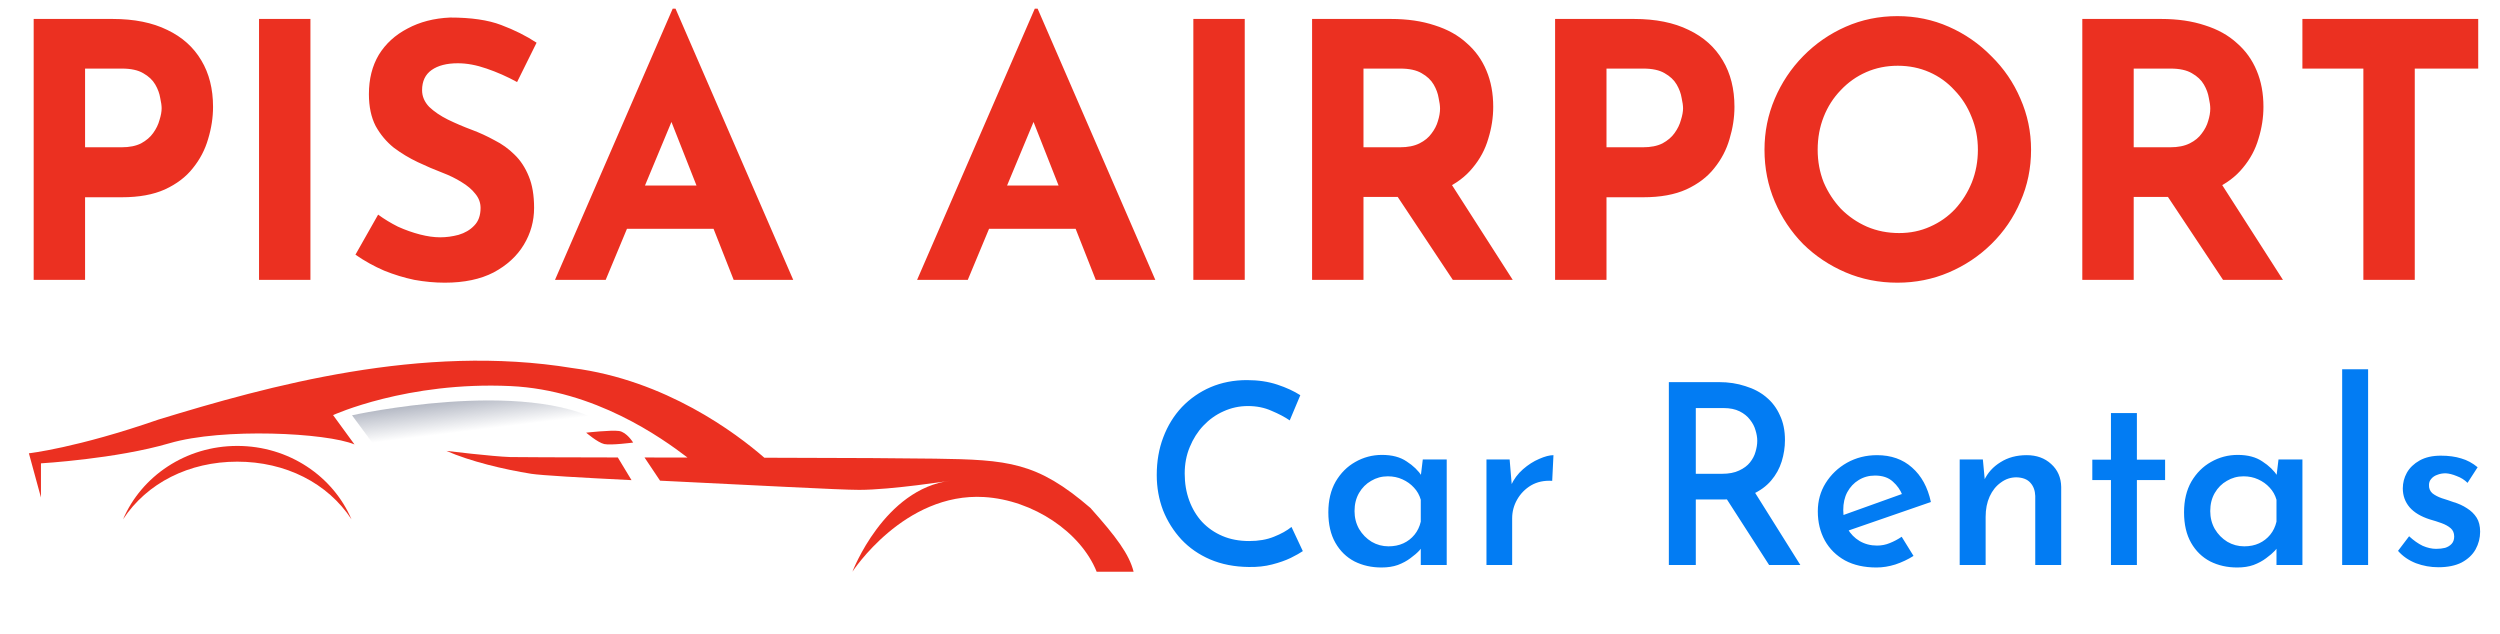 <svg width="268" height="68" viewBox="0 0 268 68" fill="none" xmlns="http://www.w3.org/2000/svg">
<path d="M12.084 2.032C14.389 2.032 16.34 2.425 17.936 3.21C19.532 3.97 20.748 5.059 21.584 6.478C22.42 7.871 22.838 9.531 22.838 11.456C22.838 12.596 22.661 13.749 22.306 14.914C21.977 16.054 21.432 17.093 20.672 18.03C19.937 18.967 18.937 19.727 17.67 20.31C16.429 20.867 14.896 21.146 13.072 21.146H9.12V30H3.61V2.032H12.084ZM13.034 15.788C13.87 15.788 14.567 15.649 15.124 15.37C15.681 15.066 16.112 14.699 16.416 14.268C16.745 13.812 16.973 13.343 17.1 12.862C17.252 12.381 17.328 11.963 17.328 11.608C17.328 11.329 17.277 10.962 17.176 10.506C17.1 10.025 16.923 9.543 16.644 9.062C16.365 8.581 15.935 8.175 15.352 7.846C14.795 7.517 14.035 7.352 13.072 7.352H9.12V15.788H13.034ZM27.768 2.032H33.278V30H27.768V2.032ZM55.431 8.796C54.367 8.213 53.277 7.732 52.163 7.352C51.073 6.972 50.047 6.782 49.085 6.782C47.894 6.782 46.957 7.023 46.273 7.504C45.589 7.985 45.247 8.707 45.247 9.67C45.247 10.329 45.5 10.924 46.007 11.456C46.539 11.963 47.21 12.419 48.021 12.824C48.857 13.229 49.718 13.597 50.605 13.926C51.415 14.23 52.213 14.597 52.999 15.028C53.809 15.433 54.531 15.953 55.165 16.586C55.798 17.194 56.305 17.967 56.685 18.904C57.065 19.816 57.255 20.943 57.255 22.286C57.255 23.705 56.887 25.022 56.153 26.238C55.418 27.454 54.341 28.442 52.923 29.202C51.504 29.937 49.756 30.304 47.679 30.304C46.615 30.304 45.525 30.203 44.411 30C43.321 29.772 42.245 29.443 41.181 29.012C40.117 28.556 39.091 27.986 38.103 27.302L40.535 23.008C41.193 23.489 41.903 23.92 42.663 24.3C43.448 24.655 44.233 24.933 45.019 25.136C45.804 25.339 46.526 25.44 47.185 25.44C47.843 25.44 48.502 25.351 49.161 25.174C49.845 24.971 50.402 24.642 50.833 24.186C51.289 23.73 51.517 23.097 51.517 22.286C51.517 21.729 51.327 21.222 50.947 20.766C50.592 20.31 50.098 19.892 49.465 19.512C48.857 19.132 48.185 18.803 47.451 18.524C46.589 18.195 45.703 17.815 44.791 17.384C43.879 16.953 43.017 16.434 42.207 15.826C41.421 15.193 40.775 14.42 40.269 13.508C39.787 12.571 39.547 11.431 39.547 10.088C39.547 8.467 39.901 7.061 40.611 5.87C41.345 4.679 42.371 3.742 43.689 3.058C45.006 2.349 46.526 1.956 48.249 1.88C50.503 1.88 52.327 2.146 53.721 2.678C55.139 3.21 56.406 3.843 57.521 4.578L55.431 8.796ZM59.497 30L72.113 0.93H72.417L85.033 30H78.649L70.593 9.556L74.583 6.82L64.931 30H59.497ZM68.123 19.892H76.521L78.459 24.528H66.413L68.123 19.892ZM98.313 30L110.929 0.93H111.233L123.849 30H117.465L109.409 9.556L113.399 6.82L103.747 30H98.313ZM106.939 19.892H115.337L117.275 24.528H105.229L106.939 19.892ZM127.926 2.032H133.436V30H127.926V2.032ZM149.129 2.032C150.877 2.032 152.435 2.26 153.803 2.716C155.171 3.147 156.311 3.78 157.223 4.616C158.16 5.427 158.87 6.415 159.351 7.58C159.832 8.72 160.073 10.012 160.073 11.456C160.073 12.596 159.896 13.736 159.541 14.876C159.212 16.016 158.654 17.055 157.869 17.992C157.109 18.929 156.096 19.689 154.829 20.272C153.562 20.829 151.992 21.108 150.117 21.108H146.165V30H140.655V2.032H149.129ZM150.079 15.788C150.915 15.788 151.612 15.649 152.169 15.37C152.726 15.091 153.157 14.737 153.461 14.306C153.79 13.875 154.018 13.432 154.145 12.976C154.297 12.495 154.373 12.051 154.373 11.646C154.373 11.342 154.322 10.962 154.221 10.506C154.145 10.025 153.968 9.543 153.689 9.062C153.41 8.581 152.98 8.175 152.397 7.846C151.84 7.517 151.08 7.352 150.117 7.352H146.165V15.788H150.079ZM155.247 19.208L162.163 30H155.741L148.673 19.36L155.247 19.208ZM175.18 2.032C177.485 2.032 179.436 2.425 181.032 3.21C182.628 3.97 183.844 5.059 184.68 6.478C185.516 7.871 185.934 9.531 185.934 11.456C185.934 12.596 185.756 13.749 185.402 14.914C185.072 16.054 184.528 17.093 183.768 18.03C183.033 18.967 182.032 19.727 180.766 20.31C179.524 20.867 177.992 21.146 176.168 21.146H172.216V30H166.706V2.032H175.18ZM176.13 15.788C176.966 15.788 177.662 15.649 178.22 15.37C178.777 15.066 179.208 14.699 179.512 14.268C179.841 13.812 180.069 13.343 180.196 12.862C180.348 12.381 180.424 11.963 180.424 11.608C180.424 11.329 180.373 10.962 180.272 10.506C180.196 10.025 180.018 9.543 179.74 9.062C179.461 8.581 179.03 8.175 178.448 7.846C177.89 7.517 177.13 7.352 176.168 7.352H172.216V15.788H176.13ZM189.154 16.054C189.154 14.129 189.521 12.305 190.256 10.582C190.991 8.859 192.004 7.339 193.296 6.022C194.613 4.679 196.133 3.628 197.856 2.868C199.579 2.108 201.428 1.728 203.404 1.728C205.355 1.728 207.191 2.108 208.914 2.868C210.637 3.628 212.157 4.679 213.474 6.022C214.817 7.339 215.855 8.859 216.59 10.582C217.35 12.305 217.73 14.129 217.73 16.054C217.73 18.03 217.35 19.879 216.59 21.602C215.855 23.325 214.817 24.845 213.474 26.162C212.157 27.454 210.637 28.467 208.914 29.202C207.191 29.937 205.355 30.304 203.404 30.304C201.428 30.304 199.579 29.937 197.856 29.202C196.133 28.467 194.613 27.454 193.296 26.162C192.004 24.845 190.991 23.325 190.256 21.602C189.521 19.879 189.154 18.03 189.154 16.054ZM194.854 16.054C194.854 17.295 195.069 18.461 195.5 19.55C195.956 20.614 196.577 21.564 197.362 22.4C198.173 23.211 199.097 23.844 200.136 24.3C201.2 24.756 202.353 24.984 203.594 24.984C204.785 24.984 205.887 24.756 206.9 24.3C207.939 23.844 208.838 23.211 209.598 22.4C210.358 21.564 210.953 20.614 211.384 19.55C211.815 18.461 212.03 17.295 212.03 16.054C212.03 14.787 211.802 13.609 211.346 12.52C210.915 11.431 210.307 10.481 209.522 9.67C208.762 8.834 207.863 8.188 206.824 7.732C205.785 7.276 204.658 7.048 203.442 7.048C202.226 7.048 201.099 7.276 200.06 7.732C199.021 8.188 198.109 8.834 197.324 9.67C196.539 10.481 195.931 11.431 195.5 12.52C195.069 13.609 194.854 14.787 194.854 16.054ZM231.697 2.032C233.445 2.032 235.003 2.26 236.371 2.716C237.739 3.147 238.879 3.78 239.791 4.616C240.729 5.427 241.438 6.415 241.919 7.58C242.401 8.72 242.641 10.012 242.641 11.456C242.641 12.596 242.464 13.736 242.109 14.876C241.78 16.016 241.223 17.055 240.437 17.992C239.677 18.929 238.664 19.689 237.397 20.272C236.131 20.829 234.56 21.108 232.685 21.108H228.733V30H223.223V2.032H231.697ZM232.647 15.788C233.483 15.788 234.18 15.649 234.737 15.37C235.295 15.091 235.725 14.737 236.029 14.306C236.359 13.875 236.587 13.432 236.713 12.976C236.865 12.495 236.941 12.051 236.941 11.646C236.941 11.342 236.891 10.962 236.789 10.506C236.713 10.025 236.536 9.543 236.257 9.062C235.979 8.581 235.548 8.175 234.965 7.846C234.408 7.517 233.648 7.352 232.685 7.352H228.733V15.788H232.647ZM237.815 19.208L244.731 30H238.309L231.241 19.36L237.815 19.208ZM246.817 2.032H265.665V7.352H258.863V30H253.353V7.352H246.817V2.032Z" fill="#EB3021"/>
<path d="M139.663 59.08C139.375 59.278 138.943 59.521 138.367 59.809C137.809 60.079 137.143 60.313 136.369 60.511C135.613 60.709 134.776 60.799 133.858 60.781C132.328 60.763 130.951 60.493 129.727 59.971C128.521 59.449 127.495 58.738 126.649 57.838C125.803 56.92 125.146 55.876 124.678 54.706C124.228 53.518 124.003 52.258 124.003 50.926C124.003 49.45 124.237 48.1 124.705 46.876C125.173 45.634 125.839 44.554 126.703 43.636C127.585 42.718 128.611 42.007 129.781 41.503C130.969 40.999 132.265 40.747 133.669 40.747C134.875 40.747 135.964 40.909 136.936 41.233C137.908 41.557 138.727 41.935 139.393 42.367L138.259 45.067C137.737 44.707 137.089 44.365 136.315 44.041C135.559 43.699 134.713 43.528 133.777 43.528C132.859 43.528 131.986 43.717 131.158 44.095C130.348 44.455 129.628 44.968 128.998 45.634C128.386 46.282 127.9 47.047 127.54 47.929C127.18 48.793 127 49.738 127 50.764C127 51.808 127.162 52.771 127.486 53.653C127.81 54.535 128.269 55.3 128.863 55.948C129.475 56.596 130.204 57.1 131.05 57.46C131.896 57.82 132.85 58 133.912 58C134.92 58 135.802 57.847 136.558 57.541C137.332 57.235 137.962 56.884 138.448 56.488L139.663 59.08ZM148.095 60.835C147.033 60.835 146.07 60.619 145.206 60.187C144.342 59.737 143.658 59.071 143.154 58.189C142.65 57.307 142.398 56.218 142.398 54.922C142.398 53.644 142.659 52.546 143.181 51.628C143.721 50.71 144.423 50.008 145.287 49.522C146.169 49.018 147.123 48.766 148.149 48.766C149.229 48.766 150.111 49 150.795 49.468C151.497 49.918 152.046 50.449 152.442 51.061L152.253 51.493L152.523 49.252H155.088V60.565H152.307V57.73L152.604 58.405C152.532 58.549 152.379 58.756 152.145 59.026C151.911 59.278 151.596 59.548 151.2 59.836C150.822 60.124 150.372 60.367 149.85 60.565C149.346 60.745 148.761 60.835 148.095 60.835ZM148.851 58.567C149.445 58.567 149.976 58.459 150.444 58.243C150.912 58.027 151.308 57.721 151.632 57.325C151.956 56.929 152.181 56.461 152.307 55.921V53.572C152.163 53.068 151.92 52.636 151.578 52.276C151.236 51.898 150.822 51.601 150.336 51.385C149.868 51.169 149.346 51.061 148.77 51.061C148.122 51.061 147.528 51.223 146.988 51.547C146.448 51.853 146.016 52.285 145.692 52.843C145.368 53.401 145.206 54.049 145.206 54.787C145.206 55.489 145.368 56.128 145.692 56.704C146.034 57.28 146.484 57.739 147.042 58.081C147.6 58.405 148.203 58.567 148.851 58.567ZM161.833 49.252L162.103 52.492L161.968 52.06C162.274 51.376 162.706 50.791 163.264 50.305C163.822 49.819 164.398 49.45 164.992 49.198C165.604 48.928 166.117 48.793 166.531 48.793L166.396 51.547C165.532 51.493 164.776 51.655 164.128 52.033C163.498 52.411 163.003 52.915 162.643 53.545C162.283 54.175 162.103 54.85 162.103 55.57V60.565H159.349V49.252H161.833ZM184.274 40.963C185.3 40.963 186.245 41.107 187.109 41.395C187.991 41.665 188.738 42.061 189.35 42.583C189.98 43.105 190.466 43.753 190.808 44.527C191.168 45.283 191.348 46.165 191.348 47.173C191.348 47.947 191.231 48.712 190.997 49.468C190.763 50.224 190.385 50.908 189.863 51.52C189.341 52.132 188.657 52.627 187.811 53.005C186.965 53.365 185.912 53.545 184.652 53.545H181.79V60.565H178.901V40.963H184.274ZM184.598 50.791C185.336 50.791 185.948 50.674 186.434 50.44C186.938 50.206 187.325 49.918 187.595 49.576C187.883 49.216 188.081 48.838 188.189 48.442C188.315 48.028 188.378 47.632 188.378 47.254C188.378 46.894 188.315 46.516 188.189 46.12C188.081 45.724 187.883 45.346 187.595 44.986C187.325 44.626 186.956 44.329 186.488 44.095C186.02 43.861 185.444 43.744 184.76 43.744H181.79V50.791H184.598ZM187.919 52.465L192.995 60.565H189.647L184.49 52.546L187.919 52.465ZM201.16 60.835C199.846 60.835 198.721 60.583 197.785 60.079C196.849 59.557 196.129 58.846 195.625 57.946C195.121 57.028 194.869 55.984 194.869 54.814C194.869 53.698 195.148 52.69 195.706 51.79C196.282 50.872 197.047 50.143 198.001 49.603C198.973 49.063 200.044 48.793 201.214 48.793C202.726 48.793 203.977 49.234 204.967 50.116C205.975 50.998 206.65 52.231 206.992 53.815L197.785 57.001L197.137 55.381L204.508 52.735L203.941 53.086C203.725 52.528 203.383 52.042 202.915 51.628C202.447 51.196 201.808 50.98 200.998 50.98C200.35 50.98 199.765 51.142 199.243 51.466C198.739 51.772 198.334 52.204 198.028 52.762C197.74 53.302 197.596 53.941 197.596 54.679C197.596 55.435 197.749 56.101 198.055 56.677C198.379 57.235 198.811 57.676 199.351 58C199.909 58.324 200.53 58.486 201.214 58.486C201.7 58.486 202.159 58.396 202.591 58.216C203.041 58.036 203.464 57.811 203.86 57.541L205.129 59.593C204.535 59.971 203.887 60.277 203.185 60.511C202.501 60.727 201.826 60.835 201.16 60.835ZM212.563 49.252L212.806 51.844L212.698 51.493C213.076 50.683 213.661 50.035 214.453 49.549C215.245 49.045 216.181 48.793 217.261 48.793C218.323 48.793 219.196 49.108 219.88 49.738C220.582 50.368 220.942 51.187 220.96 52.195V60.565H218.179V53.167C218.161 52.591 217.99 52.123 217.666 51.763C217.342 51.385 216.838 51.187 216.154 51.169C215.542 51.169 214.984 51.358 214.48 51.736C213.976 52.096 213.58 52.591 213.292 53.221C213.004 53.851 212.86 54.58 212.86 55.408V60.565H210.079V49.252H212.563ZM226.294 44.284H229.075V49.279H232.099V51.466H229.075V60.565H226.294V51.466H224.296V49.279H226.294V44.284ZM239.827 60.835C238.765 60.835 237.802 60.619 236.938 60.187C236.074 59.737 235.39 59.071 234.886 58.189C234.382 57.307 234.13 56.218 234.13 54.922C234.13 53.644 234.391 52.546 234.913 51.628C235.453 50.71 236.155 50.008 237.019 49.522C237.901 49.018 238.855 48.766 239.881 48.766C240.961 48.766 241.843 49 242.527 49.468C243.229 49.918 243.778 50.449 244.174 51.061L243.985 51.493L244.255 49.252H246.82V60.565H244.039V57.73L244.336 58.405C244.264 58.549 244.111 58.756 243.877 59.026C243.643 59.278 243.328 59.548 242.932 59.836C242.554 60.124 242.104 60.367 241.582 60.565C241.078 60.745 240.493 60.835 239.827 60.835ZM240.583 58.567C241.177 58.567 241.708 58.459 242.176 58.243C242.644 58.027 243.04 57.721 243.364 57.325C243.688 56.929 243.913 56.461 244.039 55.921V53.572C243.895 53.068 243.652 52.636 243.31 52.276C242.968 51.898 242.554 51.601 242.068 51.385C241.6 51.169 241.078 51.061 240.502 51.061C239.854 51.061 239.26 51.223 238.72 51.547C238.18 51.853 237.748 52.285 237.424 52.843C237.1 53.401 236.938 54.049 236.938 54.787C236.938 55.489 237.1 56.128 237.424 56.704C237.766 57.28 238.216 57.739 238.774 58.081C239.332 58.405 239.935 58.567 240.583 58.567ZM251.08 39.586H253.861V60.565H251.08V39.586ZM261.388 60.808C260.56 60.808 259.759 60.664 258.985 60.376C258.211 60.07 257.572 59.629 257.068 59.053L258.256 57.487C258.742 57.937 259.228 58.279 259.714 58.513C260.218 58.729 260.695 58.837 261.145 58.837C261.505 58.837 261.829 58.801 262.117 58.729C262.405 58.639 262.639 58.495 262.819 58.297C262.999 58.099 263.089 57.838 263.089 57.514C263.089 57.136 262.963 56.839 262.711 56.623C262.459 56.407 262.135 56.227 261.739 56.083C261.343 55.939 260.92 55.804 260.47 55.678C259.516 55.372 258.796 54.94 258.31 54.382C257.824 53.806 257.581 53.131 257.581 52.357C257.581 51.763 257.725 51.205 258.013 50.683C258.319 50.143 258.778 49.702 259.39 49.36C260.002 49.018 260.758 48.847 261.658 48.847C262.486 48.847 263.215 48.946 263.845 49.144C264.475 49.324 265.06 49.639 265.6 50.089L264.52 51.763C264.196 51.439 263.809 51.196 263.359 51.034C262.927 50.854 262.531 50.755 262.171 50.737C261.847 50.737 261.55 50.791 261.28 50.899C261.01 50.989 260.794 51.133 260.632 51.331C260.47 51.511 260.389 51.727 260.389 51.979C260.371 52.339 260.488 52.636 260.74 52.87C261.01 53.086 261.352 53.266 261.766 53.41C262.18 53.536 262.585 53.671 262.981 53.815C263.539 53.977 264.034 54.202 264.466 54.49C264.898 54.76 265.24 55.093 265.492 55.489C265.744 55.885 265.87 56.389 265.87 57.001C265.87 57.667 265.708 58.297 265.384 58.891C265.06 59.467 264.565 59.935 263.899 60.295C263.233 60.637 262.396 60.808 261.388 60.808Z" fill="#027CF3"/>
<g clip-path="url(#clip0_1_178)">
<path d="M67.873 47.444C67.873 47.444 67.191 46.324 66.357 46.202C65.522 46.08 62.836 46.382 62.836 46.382C62.836 46.382 64.075 47.444 64.77 47.602C65.466 47.76 67.873 47.444 67.873 47.444Z" fill="#EB3021"/>
<path d="M54.694 48.996C52.83 48.938 47.848 48.335 47.848 48.335C50.395 49.455 53.984 50.317 56.949 50.791C57.966 50.953 62.303 51.207 67.699 51.471L66.23 49.04C59.991 49.028 55.317 49.014 54.694 48.996Z" fill="#EB3021"/>
<path d="M25.435 47.803C19.901 47.803 15.163 51.057 13.188 55.675C15.742 51.772 20.27 49.49 25.435 49.49C30.6 49.49 35.129 51.772 37.681 55.675C35.707 51.057 30.969 47.803 25.435 47.803Z" fill="#EB3021"/>
<path d="M116.895 54.453C111.159 49.514 108.073 49.283 100.225 49.168C96.743 49.117 91.54 49.089 81.938 49.068C78.917 46.442 71.355 40.742 61.379 39.459C45.217 36.797 28.732 41.388 16.998 44.974C8.19 48.033 3.097 48.593 3.097 48.593L4.391 53.333V49.67C4.391 49.67 12.448 49.197 18.167 47.516C23.886 45.836 35.038 46.396 38.002 47.646L35.706 44.5C35.706 44.5 43.636 40.871 54.74 41.388C63.755 41.808 70.931 46.931 73.704 49.051C72.111 49.048 70.563 49.045 69.093 49.042L70.757 51.528C80.954 52.015 89.948 52.514 92.112 52.514C95.536 52.514 101.923 51.523 101.923 51.523C94.767 52.386 91.377 61.29 91.377 61.29C91.377 61.29 96.908 52.766 105.507 53.283C110.75 53.598 115.87 57.051 117.562 61.29H121.522C121.051 59.406 119.638 57.522 116.895 54.453Z" fill="#EB3021"/>
<path d="M40.036 47.63L37.737 44.519C37.737 44.519 56.346 40.405 64.785 45.409L40.036 47.63Z" fill="url(#paint0_linear_1_178)"/>
</g>
<defs>
<linearGradient id="paint0_linear_1_178" x1="53.721" y1="40.008" x2="54.421" y2="45.695" gradientUnits="userSpaceOnUse">
<stop offset="0.154" stop-color="#979DAD"/>
<stop offset="1" stop-color="#979DAD" stop-opacity="0"/>
</linearGradient>
<clipPath id="clip0_1_178">
<rect width="118.696" height="23.551" fill="white" transform="translate(2.826 37.739)"/>
</clipPath>
</defs>
</svg>
